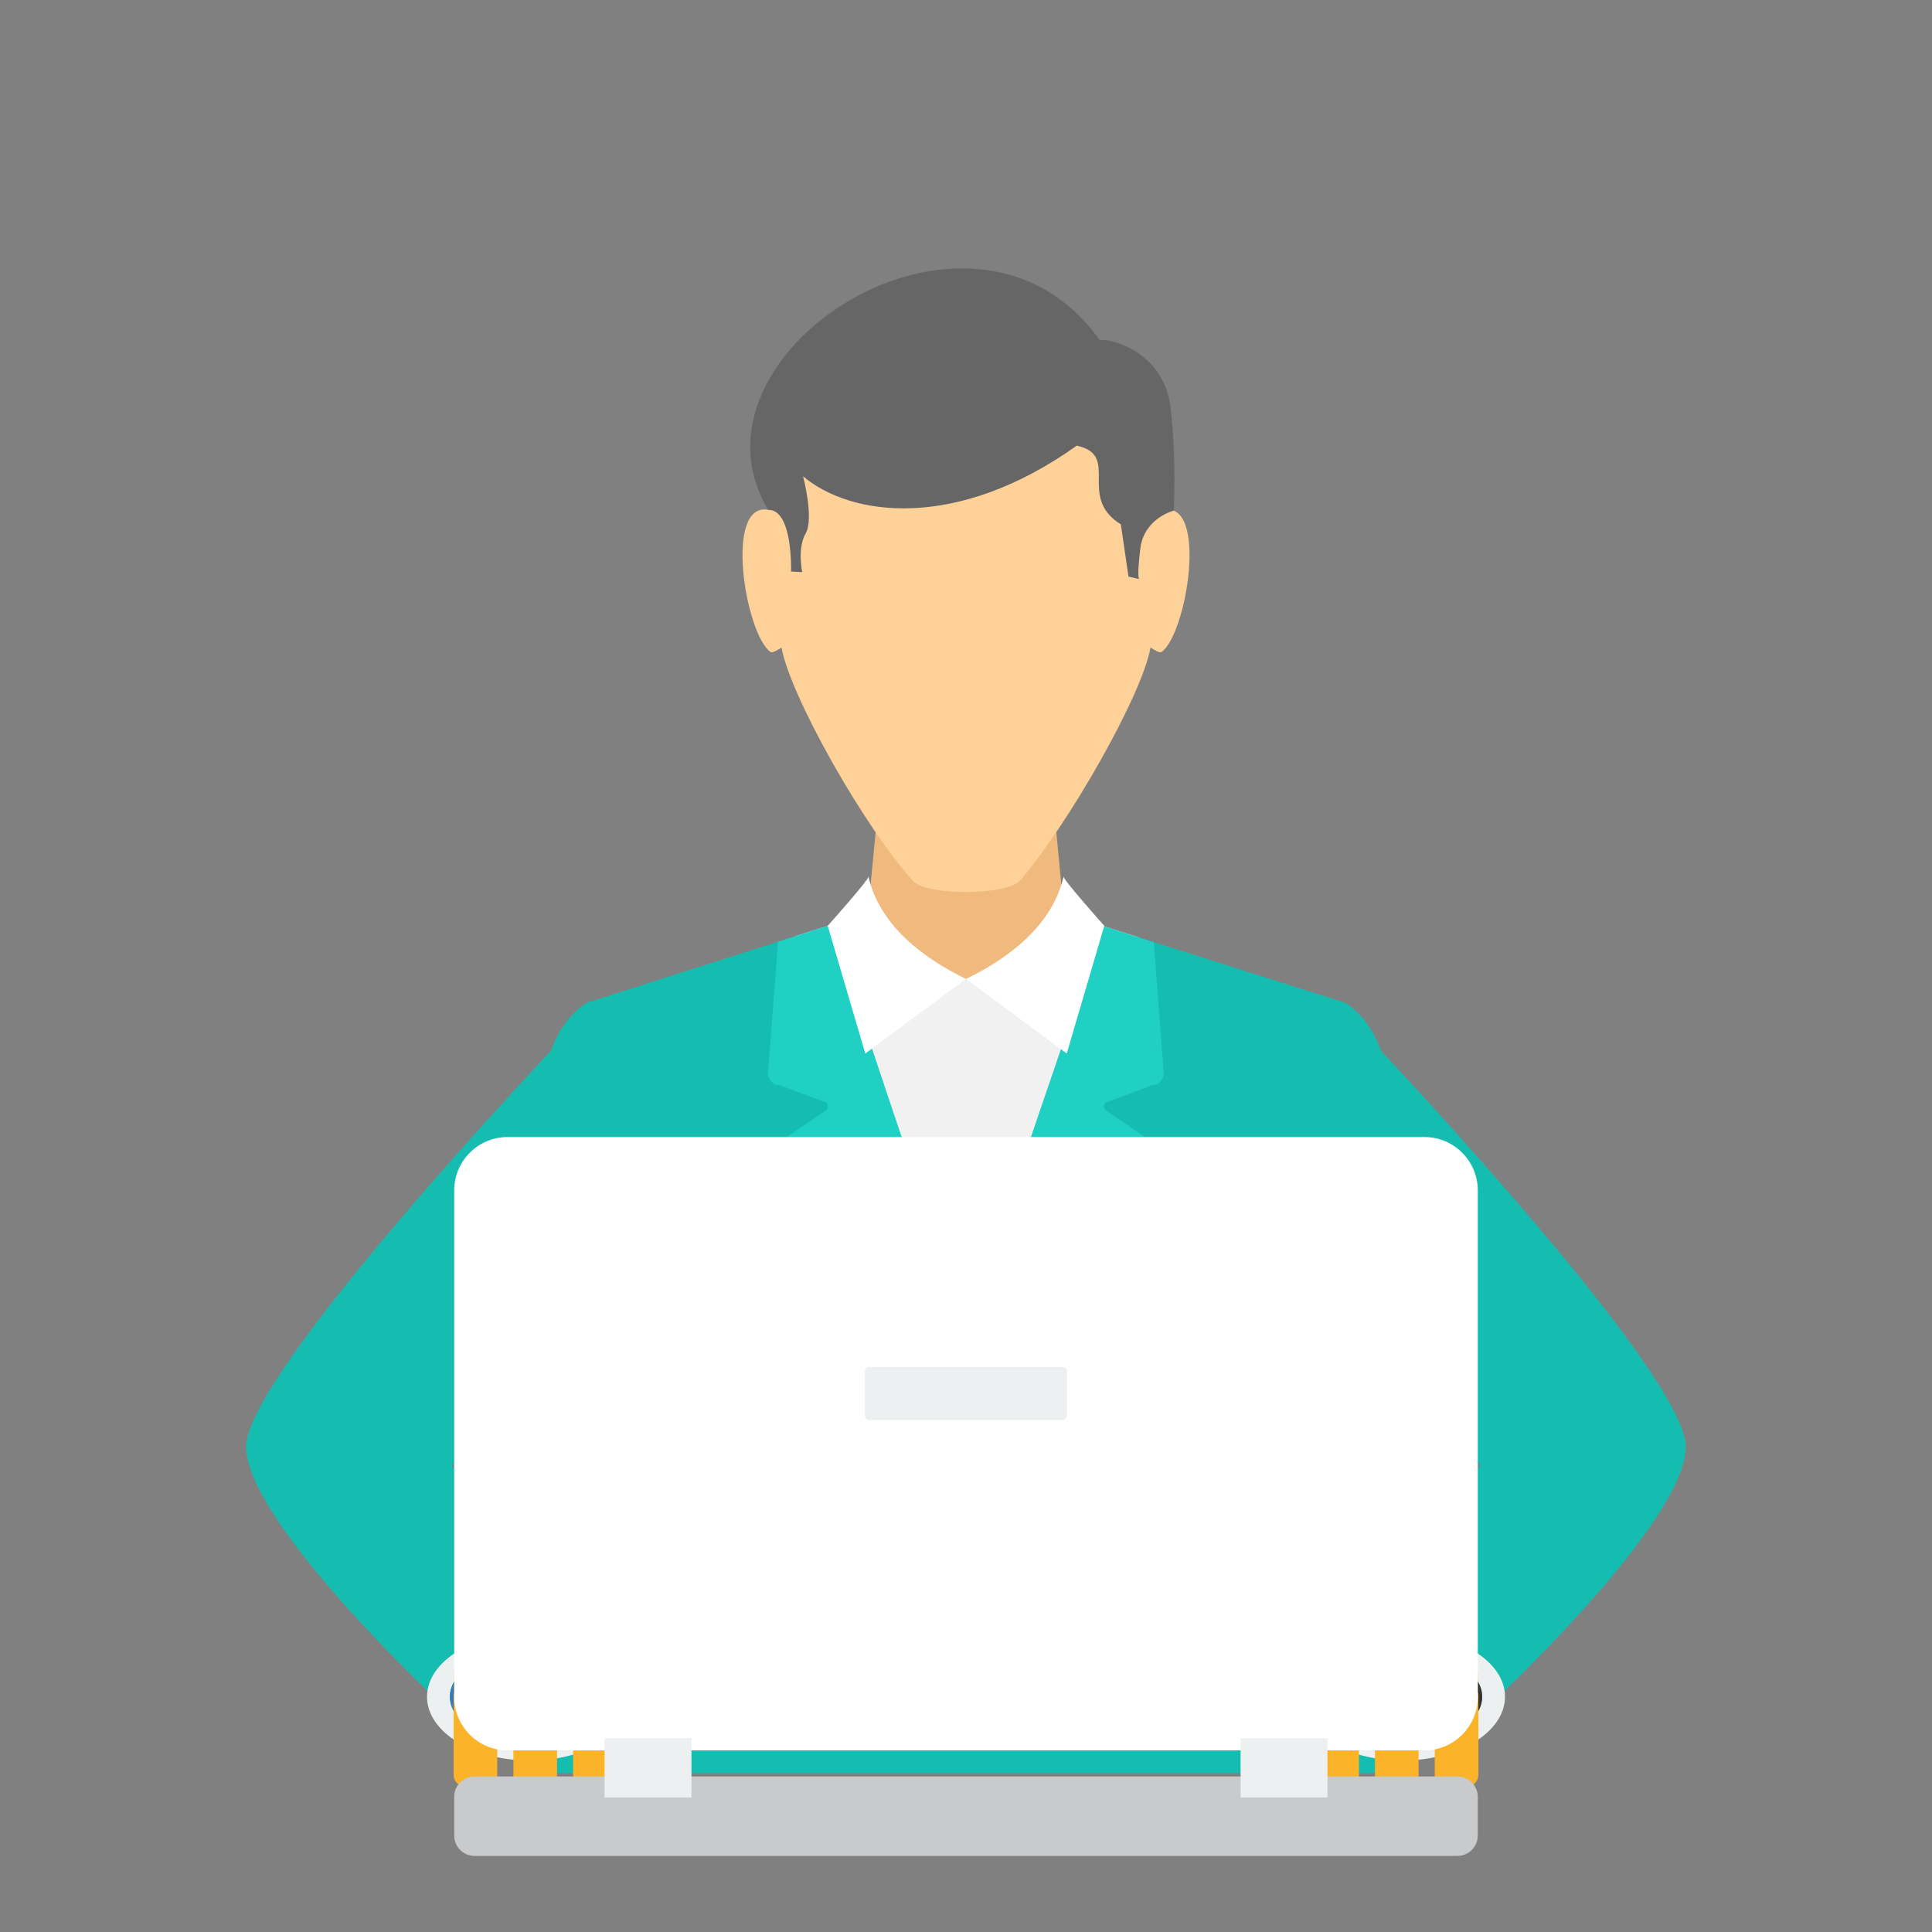 <?xml version="1.0" encoding="utf-8"?>
<!-- Generator: Adobe Illustrator 15.0.0, SVG Export Plug-In . SVG Version: 6.00 Build 0)  -->
<!DOCTYPE svg PUBLIC "-//W3C//DTD SVG 1.1//EN" "http://www.w3.org/Graphics/SVG/1.1/DTD/svg11.dtd">
<svg version="1.1" id="Layer_1" xmlns="http://www.w3.org/2000/svg" xmlns:xlink="http://www.w3.org/1999/xlink" x="0px" y="0px"
	 width="40px" height="40px" viewBox="192.6 277.64 40 40" enable-background="new 192.6 277.64 40 40" xml:space="preserve">
<rect x="192.6" y="277.64" width="40" height="40" fill="#808080" stroke="none"/>
<g>
	<path fill="#F0B97D" d="M210.88,293.297h0.684h2.071h0.684l0.278,2.897l0.494,0.396l1.044,0.664l-3.536,8.351l-3.534-8.351
		l1.043-0.664l0.494-0.396L210.88,293.297L210.88,293.297z"/>
	<path fill="#15BDB1" d="M209.795,296.79l-5.04,1.609c0,0-0.49,0.255-0.749,0.995c-1.501,1.608-6.31,6.866-6.31,8.2
		c0,1.582,4.104,5.391,4.104,5.391h1.948v1.365h8.851h8.851v-1.365h1.948c0,0,4.104-3.809,4.104-5.391c0-1.335-4.81-6.592-6.311-8.2
		c-0.259-0.74-0.749-0.995-0.749-0.995l-5.006-1.587l-0.425,1.246l-2.413-0.117l-2.379,0.115L209.795,296.79L209.795,296.79z
		 M203.75,306.005L203.75,306.005l0.624,2.491l-0.11,2.633l-0.514-0.589l-1.794-2.562L203.75,306.005L203.75,306.005z
		 M221.451,310.541L221.451,310.541l-0.514,0.558l-0.111-3.059l0.625-2.034l1.794,1.974L221.451,310.541z"/>
	<path fill="#F1F1F1" d="M209.747,296.806l-0.678,0.216l3.53,8.584l3.563-8.564l-0.724-0.229l-1.772,1.096h-2.125L209.747,296.806
		L209.747,296.806z"/>
	<path fill="#20D0C2" d="M209.795,296.79l-1.087,0.348l-0.209,2.758c0,0,0.058,0.227,0.23,0.207l0.98,0.368
		c0,0,0.064,0.064,0.007,0.146l-0.84,0.575l2.901,5.468c0.271,0.016,0.545,0.023,0.82,0.023c0.276,0,0.55-0.008,0.821-0.023
		l2.901-5.468l-0.84-0.575c-0.058-0.081,0.007-0.146,0.007-0.146l0.98-0.368c0.173,0.02,0.23-0.207,0.23-0.207l-0.208-2.749
		l-1.054-0.334l-2.839,8.324L209.795,296.79L209.795,296.79z"/>
	<path fill="#FED198" d="M216.603,287.405c0,0.27,0.099,0.533,0.092,0.791c0.921-0.171,0.476,2.565-0.045,2.942
		c-0.042,0.029-0.144-0.037-0.229-0.092c-0.181,1.006-1.724,3.695-2.705,4.827c-0.272,0.314-1.938,0.31-2.208,0.012
		c-1.005-1.105-2.546-3.827-2.728-4.839c-0.086,0.055-0.188,0.121-0.229,0.092c-0.521-0.377-0.966-3.113-0.045-2.942
		c-0.007-0.258,0.091-0.521,0.091-0.791c0.051-2.125,1.977-3.186,4.004-3.194C214.627,284.219,216.552,285.28,216.603,287.405
		L216.603,287.405z"/>
	<path fill="#666666" d="M215.369,284.681c0.291-0.034,1.34,0.287,1.466,1.397c0.127,1.11,0.066,2.134,0.066,2.134
		s-0.615,0.155-0.692,0.785c-0.077,0.631-0.022,0.631-0.022,0.631l-0.223-0.05l-0.158-1.081c-0.92-0.576,0.007-1.43-0.913-1.63
		c-2.485,1.771-4.677,1.468-5.666,0.635c0,0,0.231,0.871,0.053,1.182c-0.178,0.312-0.071,0.801-0.071,0.801l-0.231-0.012
		c0,0,0.042-1.283-0.471-1.277C206.556,284.978,212.727,280.98,215.369,284.681L215.369,284.681z"/>
	<g>
		<path fill="#FFFFFF" d="M210.579,295.781c0.072,0.005-0.842,1.027-0.842,1.027l0.778,2.644l2.085-1.544
			C211.453,297.349,210.768,296.625,210.579,295.781L210.579,295.781z"/>
		<path fill="#FFFFFF" d="M214.622,295.781c-0.072,0.005,0.841,1.027,0.841,1.027l-0.777,2.644l-2.085-1.544
			C213.747,297.349,214.431,296.625,214.622,295.781L214.622,295.781z"/>
	</g>
	<path fill="#ECF0F1" d="M203.57,311.448c1.175,0,2.128,0.592,2.128,1.321s-0.953,1.321-2.128,1.321
		c-1.176,0-2.129-0.592-2.129-1.321S202.394,311.448,203.57,311.448z M203.57,311.797L203.57,311.797
		c-0.915,0-1.656,0.436-1.656,0.972c0,0.537,0.741,0.973,1.656,0.973c0.914,0,1.656-0.436,1.656-0.973
		C205.226,312.233,204.484,311.797,203.57,311.797z"/>
	<path fill="#377BB9" d="M203.57,313.741c0.912,0,1.656-0.437,1.656-0.972s-0.744-0.972-1.656-0.972s-1.656,0.437-1.656,0.972
		S202.658,313.741,203.57,313.741z"/>
	<path fill="#FBB429" d="M202.895,313.325v1.064c0,0.132-0.107,0.24-0.239,0.24h-0.424c-0.132,0-0.24-0.108-0.24-0.24v-1.647
		c0-0.025,0.004-0.05,0.012-0.072v-0.363c0-0.308,0.252-0.56,0.561-0.56h3.465c0.309,0,0.561,0.252,0.561,0.56v0.362
		c0.008,0.023,0.012,0.048,0.012,0.073v1.647c0,0.132-0.108,0.24-0.24,0.24h-0.423c-0.133,0-0.24-0.108-0.24-0.24v-1.064h-0.332
		v1.064c0,0.132-0.107,0.24-0.24,0.24h-0.423c-0.133,0-0.24-0.108-0.24-0.24v-1.064h-0.332v1.064c0,0.132-0.107,0.24-0.24,0.24
		h-0.423c-0.132,0-0.24-0.108-0.24-0.24v-1.064H202.895L202.895,313.325z"/>
	<path fill="#ECF0F1" d="M221.63,311.448c-1.175,0-2.128,0.592-2.128,1.321s0.953,1.321,2.128,1.321
		c1.176,0,2.129-0.592,2.129-1.321S222.806,311.448,221.63,311.448z M221.63,311.797L221.63,311.797
		c0.915,0,1.656,0.436,1.656,0.972c0,0.537-0.741,0.973-1.656,0.973c-0.914,0-1.655-0.436-1.655-0.973
		C219.975,312.233,220.716,311.797,221.63,311.797z"/>
	<path fill="#333333" d="M221.631,313.741c0.911,0,1.656-0.437,1.656-0.972s-0.745-0.972-1.656-0.972
		c-0.913,0-1.656,0.437-1.656,0.972S220.718,313.741,221.631,313.741z"/>
	<path fill="#FBB429" d="M222.305,313.325v1.064c0,0.132,0.107,0.24,0.239,0.24h0.424c0.132,0,0.24-0.108,0.24-0.24v-1.647
		c0-0.025-0.004-0.05-0.012-0.072v-0.363c0-0.308-0.252-0.56-0.561-0.56h-3.465c-0.309,0-0.561,0.252-0.561,0.56v0.362
		c-0.008,0.023-0.012,0.048-0.012,0.073v1.647c0,0.132,0.108,0.24,0.24,0.24h0.423c0.133,0,0.24-0.108,0.24-0.24v-1.064h0.332v1.064
		c0,0.132,0.108,0.24,0.24,0.24h0.423c0.133,0,0.24-0.108,0.24-0.24v-1.064h0.332v1.064c0,0.132,0.107,0.24,0.24,0.24h0.423
		c0.132,0,0.24-0.108,0.24-0.24v-1.064H222.305L222.305,313.325z"/>
	<path fill="#FFFFFF" d="M203.107,301.181h18.986c0.606,0,1.103,0.496,1.103,1.102v10.494c0,0.606-0.496,1.103-1.103,1.103h-18.986
		c-0.606,0-1.103-0.496-1.103-1.103v-10.494C202.004,301.677,202.5,301.181,203.107,301.181z"/>
	<path fill="#C8CACC" d="M202.422,314.42h20.355c0.229,0,0.418,0.188,0.418,0.419v0.807c0,0.23-0.188,0.418-0.418,0.418h-20.355
		c-0.23,0-0.418-0.188-0.418-0.418v-0.807C202.004,314.609,202.192,314.42,202.422,314.42z"/>
	<g>
		<path fill="#ECF0F1" d="M205.117,313.627h1.799v1.227h-1.799V313.627z M218.285,313.627L218.285,313.627h1.799v1.227h-1.799
			V313.627z"/>
		<path fill="#ECF0F1" d="M210.604,305.941h3.992c0.054,0,0.097,0.044,0.097,0.098v0.903c0,0.054-0.043,0.098-0.097,0.098h-3.992
			c-0.054,0-0.098-0.044-0.098-0.098v-0.903C210.506,305.985,210.55,305.941,210.604,305.941z"/>
	</g>
</g>
</svg>
